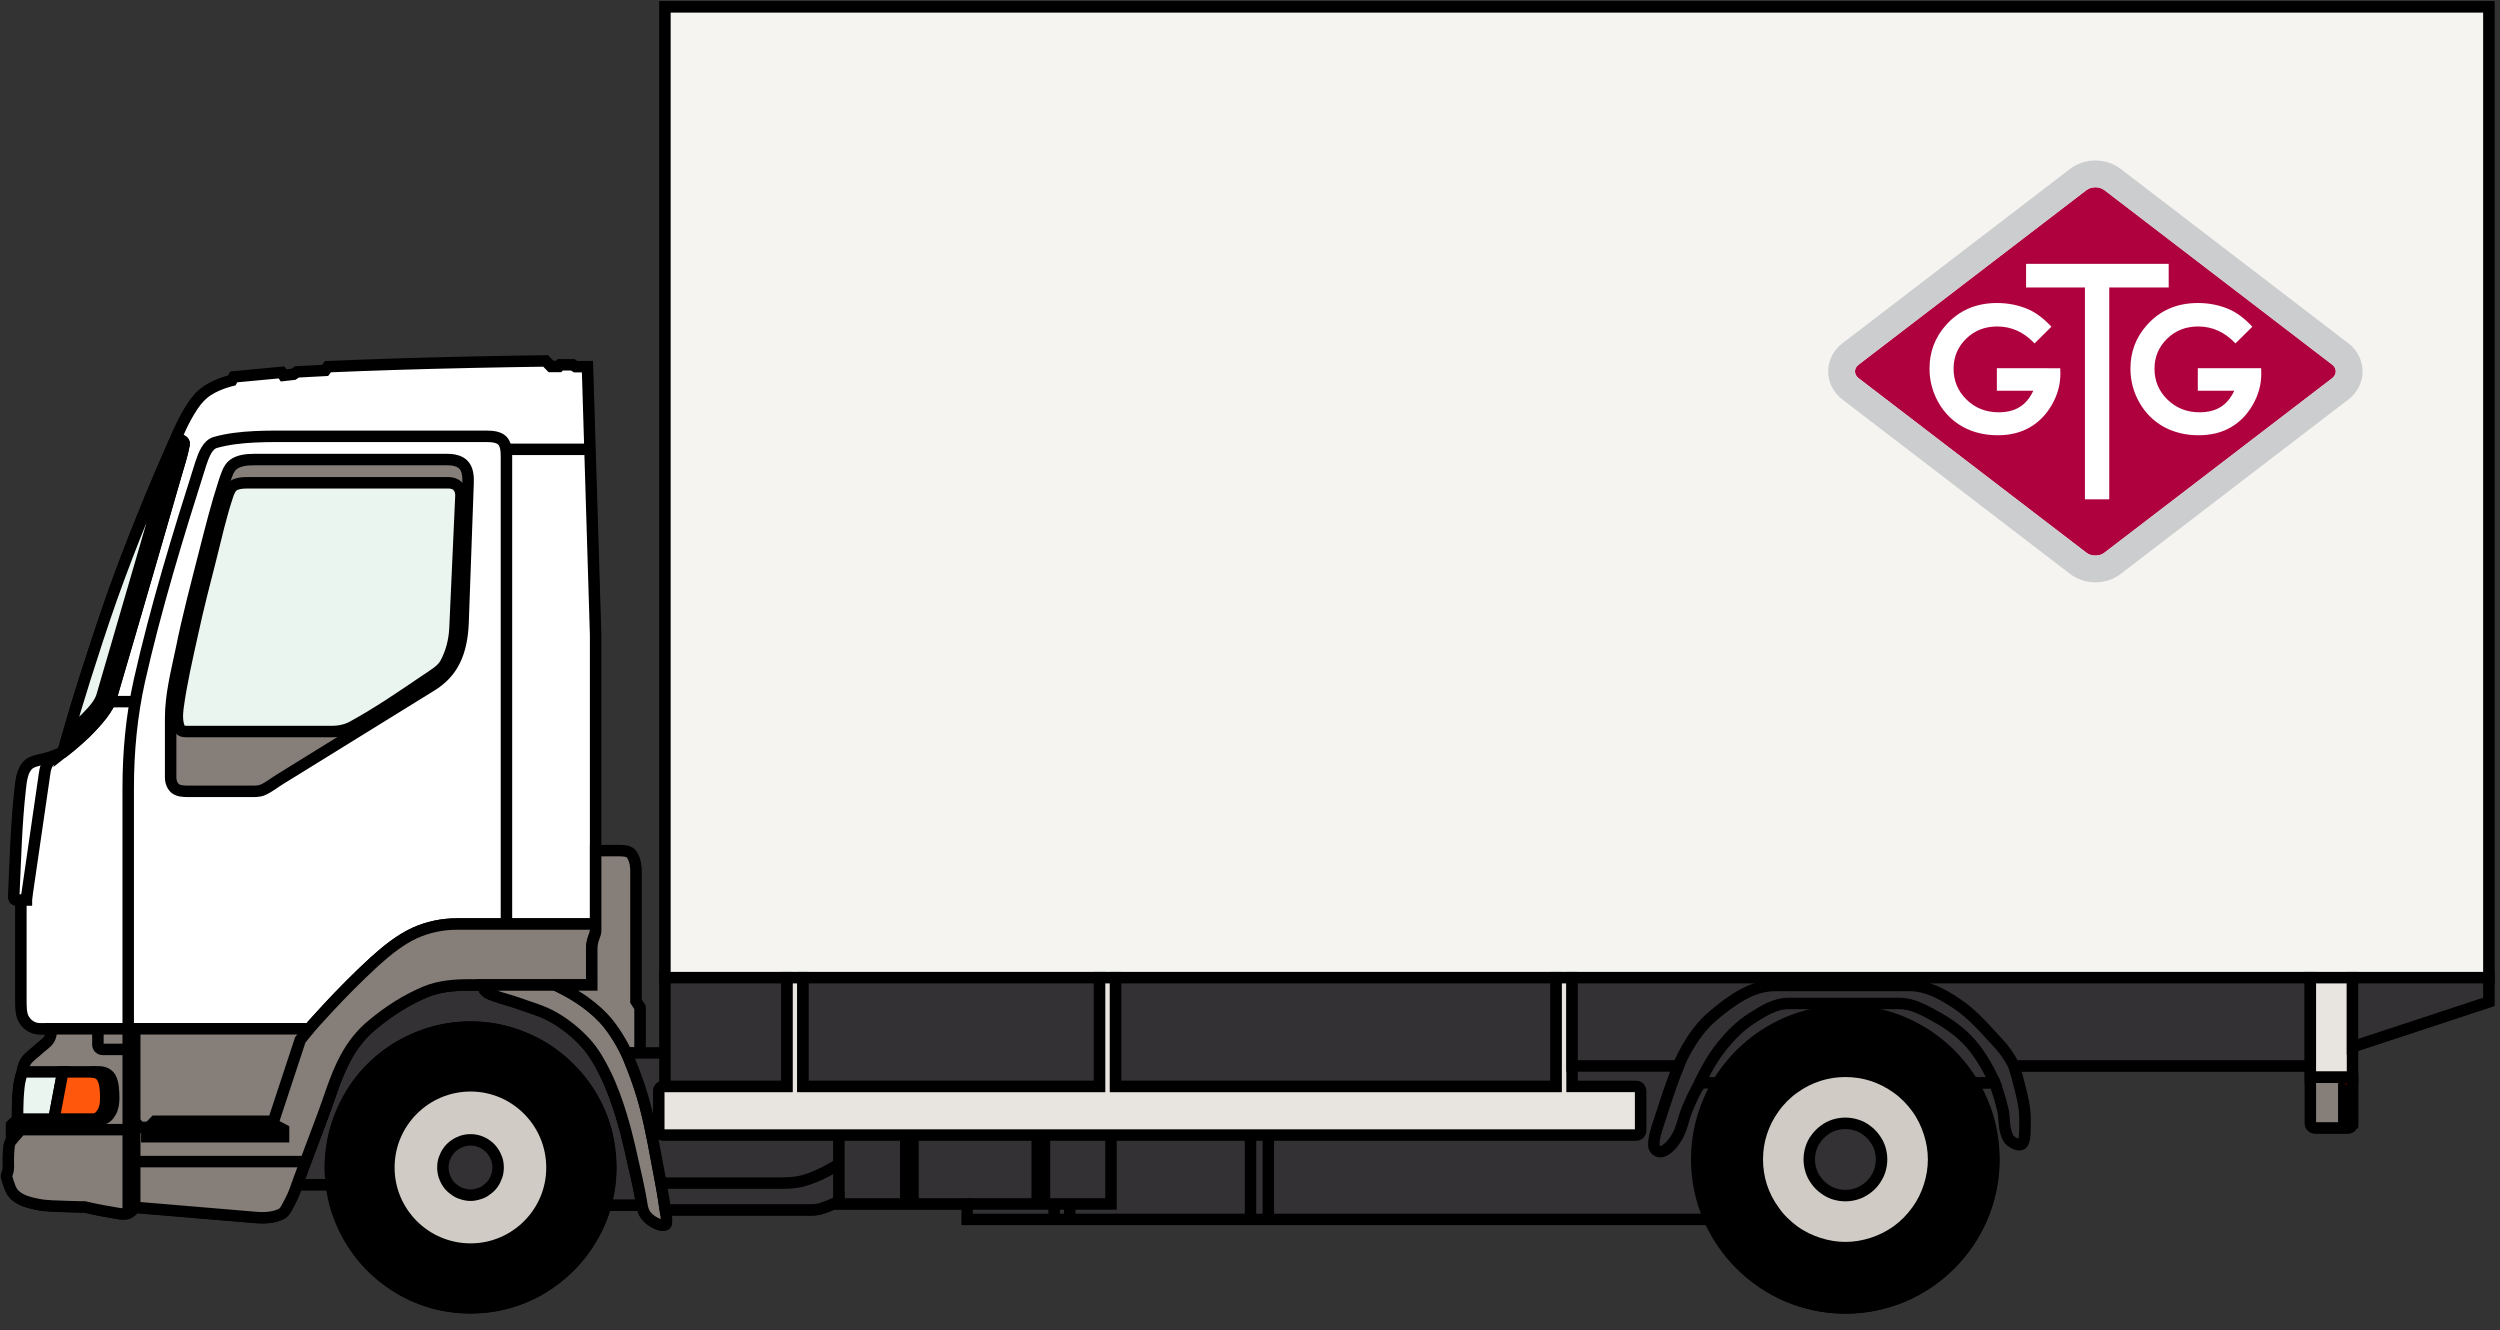 <svg height="58" viewBox="0 0 109 58" width="109" xmlns="http://www.w3.org/2000/svg" xmlns:xlink="http://www.w3.org/1999/xlink"><rect x="0" y="0" width="109" height="58" fill="#333333" stroke="none"/><mask id="a" fill="#fff"><path d="m-0.0.001h79.425v23.243h-79.425z" fill="none"/></mask><mask id="b" fill="#fff"><path d="m-0.0.069h38.22v42.3h-38.22z" fill="none"/></mask><g fill="none" fill-rule="evenodd"><g transform="translate(0 .006)"><path d="m21.183 43.221c.113.097.267.146.429.203.308.113.632.186.948.3.543.194 1.11.348 1.596.632.51.292.972.672 1.369 1.102.356.389.624.859.859 1.337.3.608.526 1.247.721 1.895.275.907.462 1.831.672 2.754.122.543.211 1.094.211 1.094h-1.596s.235-.794.227-1.596c-.008-.64-.081-1.288-.267-1.887-.194-.616-.486-1.207-.867-1.725-.389-.535-.867-1.012-1.401-1.401-.518-.381-1.11-.664-1.725-.867-.591-.194-1.215-.283-1.847-.283-.624 0-1.247.089-1.839.283-.616.203-1.207.486-1.734.867-.534.389-1.012.859-1.393 1.401-.365.518-.624 1.126-.842 1.75-.17.486-.235 1.004-.283 1.523s.057 1.045.057 1.045h-1.523s.518-1.417 1.053-2.819c.348-.907.608-1.855 1.053-2.689.3-.559.688-1.069 1.183-1.466.705-.591 1.49-1.093 2.333-1.442.575-.235 1.239-.292 1.855-.292h.616s.024.186.138.283" fill="#333134"/><path d="m21.183 43.221c.113.097.267.146.429.203.308.113.632.186.948.3.543.194 1.11.348 1.596.632.51.292.972.672 1.369 1.102.356.389.624.859.859 1.337.3.608.526 1.247.721 1.895.275.907.462 1.831.672 2.754.122.543.211 1.094.211 1.094h-1.596s.235-.794.227-1.596c-.008-.64-.081-1.288-.267-1.887-.194-.616-.486-1.207-.867-1.725-.389-.535-.867-1.012-1.401-1.401-.518-.381-1.11-.664-1.725-.867-.591-.194-1.215-.283-1.847-.283-.624 0-1.247.089-1.839.283-.616.203-1.207.486-1.734.867-.534.389-1.012.859-1.393 1.401-.365.518-.624 1.126-.842 1.75-.17.486-.235 1.004-.283 1.523s.057 1.045.057 1.045h-1.523s.518-1.417 1.053-2.819c.348-.907.608-1.855 1.053-2.689.3-.559.688-1.069 1.183-1.466.705-.591 1.49-1.093 2.333-1.442.575-.235 1.239-.292 1.855-.292h.616s.024.186.138.283z" stroke="#000" stroke-width=".5"/><path d="m13.48 44.849s1.353-1.563 2.859-2.94c.543-.486 1.102-.939 1.733-1.231.583-.267 1.215-.397 1.855-.397h6.042v-12.604l-.356-11.696h-.518l-.121-.081h-.551l-.065.073h-.332l-.235-.243s-2.47.032-4.949.097c-2.276.057-4.544.154-4.544.154l-.121.162-1.231.065-.154.105-.429.048-.089-.13-2.082.195-.089.154s-.575.129-1.037.429c-.267.17-.486.413-.664.68-.429.64-.713 1.377-.713 1.377l.251.138c.057.032.105.089.089.154-.081.462-.243.931-.381 1.418-1.409 4.9-2.851 9.809-2.851 9.809s-.138.292-.34.551c-.227.292-.478.567-.753.834-.446.429-.948.818-.948.818s-.251.097-.502.195c-.389.146-.826.146-1.045.372-.235.243-.292.656-.332 1.069-.17 1.507-.203 3.038-.275 4.568-.008.081-.008.154.024.203.024.032.073.041.13.041h.154v4.317c0 .34-.008.672.146.907.146.235.397.389.68.389z" fill="#fff"/><path d="m13.48 44.849s1.353-1.563 2.859-2.94c.543-.486 1.102-.939 1.733-1.231.583-.267 1.215-.397 1.855-.397h6.042v-12.604l-.356-11.696h-.518l-.121-.081h-.551l-.065.073h-.332l-.235-.243s-2.47.032-4.949.097c-2.276.057-4.544.154-4.544.154l-.121.162-1.231.065-.154.105-.429.048-.089-.13-2.082.195-.089.154s-.575.129-1.037.429c-.267.17-.486.413-.664.68-.429.64-.713 1.377-.713 1.377l.251.138c.057.032.105.089.089.154-.081.462-.243.931-.381 1.418-1.409 4.9-2.851 9.809-2.851 9.809s-.138.292-.34.551c-.227.292-.478.567-.753.834-.446.429-.948.818-.948.818s-.251.097-.502.195c-.389.146-.826.146-1.045.372-.235.243-.292.656-.332 1.069-.17 1.507-.203 3.038-.275 4.568-.008.081-.008.154.024.203.024.032.073.041.13.041h.154v4.317c0 .34-.008.672.146.907.146.235.397.389.68.389z" stroke="#000" stroke-width=".5"/><path d="m13.48 44.849s1.353-1.563 2.859-2.94c.543-.486 1.102-.939 1.733-1.231.583-.267 1.215-.397 1.855-.397h6.042v.283c0 .17-.105.324-.138.502-.024.105-.032.211-.032.324v1.547h-5.37c-.64 0-1.28.057-1.855.292-.842.348-1.628.85-2.333 1.442-.494.397-.883.907-1.183 1.466-.446.834-.705 1.782-1.053 2.689-.535 1.401-1.053 2.819-1.053 2.819s-.113.381-.3.721c-.121.227-.211.47-.389.559-.316.154-.705.186-1.085.154l-5.306-.446s-.138.227-.34.276c-.186.04-.397-.008-.615-.049-.624-.097-1.231-.243-1.231-.243s-.381 0-.753-.016c-.438-.024-.883-.008-1.304-.097-.364-.073-.721-.17-.964-.389-.211-.178-.284-.494-.381-.81-.016-.081.049-.17.065-.267.016-.089.016-.186.016-.186s-.024-.454.032-.899c.016-.13.105-.251.105-.251v-.656l.267-.259s-.024-.689.049-1.369c.032-.356.154-.689.154-.689s.024-.283.17-.486c.129-.186.34-.316.518-.486.162-.154.373-.275.478-.446.121-.194.097-.462.097-.462z" fill="#857e79"/><path d="m13.48 44.849s1.353-1.563 2.859-2.94c.543-.486 1.102-.939 1.733-1.231.583-.267 1.215-.397 1.855-.397h6.042v.283c0 .17-.105.324-.138.502-.024.105-.032.211-.032.324v1.547h-5.37c-.64 0-1.28.057-1.855.292-.842.348-1.628.85-2.333 1.442-.494.397-.883.907-1.183 1.466-.446.834-.705 1.782-1.053 2.689-.535 1.401-1.053 2.819-1.053 2.819s-.113.381-.3.721c-.121.227-.211.47-.389.559-.316.154-.705.186-1.085.154l-5.306-.446s-.138.227-.34.276c-.186.04-.397-.008-.615-.049-.624-.097-1.231-.243-1.231-.243s-.381 0-.753-.016c-.438-.024-.883-.008-1.304-.097-.364-.073-.721-.17-.964-.389-.211-.178-.284-.494-.381-.81-.016-.081.049-.17.065-.267.016-.089.016-.186.016-.186s-.024-.454.032-.899c.016-.13.105-.251.105-.251v-.656l.267-.259s-.024-.689.049-1.369c.032-.356.154-.689.154-.689s.024-.283.17-.486c.129-.186.34-.316.518-.486.162-.154.373-.275.478-.446.121-.194.097-.462.097-.462z" stroke="#000" stroke-width=".5"/><path d="m.771 48.785s-.024-.689.049-1.369c.032-.356.154-.689.154-.689h1.766l-.389 2.057z" fill="#ebf5ef"/><path d="m.771 48.785s-.024-.689.049-1.369c.032-.356.154-.689.154-.689h1.766l-.389 2.057z" stroke="#000" stroke-width=".5"/><path d="m7.939 19.204c.057.032.105.089.089.154-.081.462-.243.931-.381 1.418-1.409 4.9-2.851 9.809-2.851 9.809s-.138.292-.34.551c-.227.291-.478.567-.753.834-.446.429-.948.818-.948.818s.421-1.596.931-3.159c.575-1.782 1.166-3.564 1.831-5.322 1.004-2.649 2.171-5.241 2.171-5.241z" fill="#857e79"/><path d="m7.939 19.204c.057.032.105.089.089.154-.081.462-.243.931-.381 1.418-1.409 4.9-2.851 9.809-2.851 9.809s-.138.292-.34.551c-.227.291-.478.567-.753.834-.446.429-.948.818-.948.818s.421-1.596.931-3.159c.575-1.782 1.166-3.564 1.831-5.322 1.004-2.649 2.171-5.241 2.171-5.241z" stroke="#000" stroke-width=".5"/><path d="m5.687 26.081c-.397 1.385-.81 2.77-1.02 3.499-.211.729-.227.794-.251.85-.073.162-.154.316-.397.591-.251.275-.664.672-1.077 1.069.219-.753.446-1.498.761-2.511.316-1.004.729-2.276 1.158-3.499.437-1.223.891-2.406 1.328-3.475.429-1.069.834-2.033 1.256-2.989.065.073.138.138.041.526-.089.389-.348 1.102-.599 1.814-.397 1.369-.794 2.746-1.199 4.123" fill="#ebf5ef"/><path d="m5.687 26.081c-.397 1.385-.81 2.77-1.02 3.499-.211.729-.227.794-.251.85-.073.162-.154.316-.397.591-.251.275-.664.672-1.077 1.069.219-.753.446-1.498.761-2.511.316-1.004.729-2.276 1.158-3.499.437-1.223.891-2.406 1.328-3.475.429-1.069.834-2.033 1.256-2.989.065.073.138.138.041.526-.089.389-.348 1.102-.599 1.814-.397 1.369-.794 2.746-1.199 4.123z" stroke="#000" stroke-width=".5"/><path d="m10.896 34.497c.195 0 .381.008.543-.057.275-.113.526-.324.794-.486l6.602-4.082c.421-.259.769-.624.98-1.053.251-.494.348-1.069.373-1.652l.219-6.083c.016-.316-.016-.624-.186-.81-.154-.178-.429-.243-.721-.243h-8.416c-.34 0-.68.041-.915.219-.211.162-.3.478-.405.794-.324.996-.583 2.025-.842 3.045-.356 1.401-.729 2.795-1.012 4.204-.211 1.004-.47 2.001-.47 3.013v2.584c0 .194.073.381.203.486.146.113.364.121.591.121z" fill="#857e79"/><path d="m10.896 34.497c.195 0 .381.008.543-.057.275-.113.526-.324.794-.486l6.602-4.082c.421-.259.769-.624.98-1.053.251-.494.348-1.069.373-1.652l.219-6.083c.016-.316-.016-.624-.186-.81-.154-.178-.429-.243-.721-.243h-8.416c-.34 0-.68.041-.915.219-.211.162-.3.478-.405.794-.324.996-.583 2.025-.842 3.045-.356 1.401-.729 2.795-1.012 4.204-.211 1.004-.47 2.001-.47 3.013v2.584c0 .194.073.381.203.486.146.113.364.121.591.121z" stroke="#000" stroke-width=".5"/><path d="m16.938 45.934c-.535.381-1.004.859-1.385 1.385-.381.534-.672 1.118-.867 1.725-.194.6-.283 1.231-.283 1.855s.089 1.247.283 1.855c.195.599.486 1.191.867 1.717.381.535.851 1.004 1.385 1.385.527.389 1.118.68 1.717.875.607.194 1.231.283 1.855.283.632 0 1.256-.089 1.855-.283.608-.194 1.199-.486 1.725-.875.527-.381 1.005-.851 1.385-1.385.381-.526.68-1.11.875-1.717.186-.608.284-1.231.284-1.855s-.097-1.256-.284-1.855c-.194-.607-.494-1.191-.875-1.725-.381-.526-.859-1.004-1.385-1.385-.526-.381-1.118-.672-1.725-.867-.599-.195-1.223-.292-1.855-.292-.624 0-1.247.097-1.855.292-.599.194-1.191.486-1.717.867" fill="#000"/><path d="m16.938 45.934c-.535.381-1.004.859-1.385 1.385-.381.534-.672 1.118-.867 1.725-.194.6-.283 1.231-.283 1.855s.089 1.247.283 1.855c.195.599.486 1.191.867 1.717.381.535.851 1.004 1.385 1.385.527.389 1.118.68 1.717.875.607.194 1.231.283 1.855.283.632 0 1.256-.089 1.855-.283.608-.194 1.199-.486 1.725-.875.527-.381 1.005-.851 1.385-1.385.381-.526.68-1.11.875-1.717.186-.608.284-1.231.284-1.855s-.097-1.256-.284-1.855c-.194-.607-.494-1.191-.875-1.725-.381-.526-.859-1.004-1.385-1.385-.526-.381-1.118-.672-1.725-.867-.599-.195-1.223-.292-1.855-.292-.624 0-1.247.097-1.855.292-.599.194-1.191.486-1.717.867z" stroke="#000" stroke-width=".5"/><path d="m5.59 44.849v-10.498c0-1.571.146-3.143.486-4.674.721-3.2 1.685-6.342 2.681-9.477.138-.413.3-.818.632-.915 1.061-.3 2.316-.267 3.564-.267h8.286c.259 0 .518.04.664.186.146.154.178.413.178.681v20.396" stroke="#000" stroke-width=".5"/><path d="m22.065 19.585h3.661" stroke="#000" stroke-width=".5"/><path d="m19.546 21.043c.162 0 .316.049.405.146.105.105.154.267.146.429l-.259 5.759c-.024.543-.162 1.077-.413 1.539-.162.3-.51.494-.834.713-1.061.721-2.114 1.442-3.208 2.041-.275.154-.591.219-.915.219h-6.164c-.194 0-.397.016-.453-.097-.13-.235-.138-.575-.097-.907.146-1.11.405-2.211.648-3.313.235-1.093.518-2.179.794-3.264.227-.907.429-1.814.721-2.689.065-.202.146-.397.308-.478.227-.113.535-.097.842-.097z" fill="#ebf5ef"/><path d="m19.546 21.043c.162 0 .316.049.405.146.105.105.154.267.146.429l-.259 5.759c-.024.543-.162 1.077-.413 1.539-.162.3-.51.494-.834.713-1.061.721-2.114 1.442-3.208 2.041-.275.154-.591.219-.915.219h-6.164c-.194 0-.397.016-.453-.097-.13-.235-.138-.575-.097-.907.146-1.11.405-2.211.648-3.313.235-1.093.518-2.179.794-3.264.227-.907.429-1.814.721-2.689.065-.202.146-.397.308-.478.227-.113.535-.097.842-.097z" stroke="#000" stroke-width=".5"/><path d="m.908 39.235h.494" stroke="#000" stroke-width=".5"/><path d="m4.796 30.585h1.102" stroke="#000" stroke-width=".5"/><path d="m5.874 52.633v-7.784" stroke="#000" stroke-width=".5"/><path d="m5.59 52.892v-8.043" stroke="#000" stroke-width=".5"/><path d="m21.183 43.221c.113.097.267.146.429.203.308.113.632.186.948.3.543.194 1.11.348 1.596.632.51.292.972.672 1.369 1.102.356.389.624.859.859 1.337.3.608.526 1.247.721 1.895.275.907.462 1.831.672 2.754.122.543.211 1.093.211 1.093s.033.292.195.478c.13.154.3.267.494.348.121.057.259.073.348.016.049-.032.032-.146.032-.259-.008-.186-.049-.373-.049-.373s-.089-.64-.211-1.28c-.211-1.093-.389-2.195-.672-3.264-.308-1.175-.81-2.3-.81-2.3s-.332-.705-.802-1.288c-.284-.348-.624-.648-.988-.915-.608-.446-1.312-.761-1.312-.761h-3.167s.024.186.138.283" fill="#857e79"/><path d="m21.183 43.221c.113.097.267.146.429.203.308.113.632.186.948.3.543.194 1.11.348 1.596.632.51.292.972.672 1.369 1.102.356.389.624.859.859 1.337.3.608.526 1.247.721 1.895.275.907.462 1.831.672 2.754.122.543.211 1.093.211 1.093s.033.292.195.478c.13.154.3.267.494.348.121.057.259.073.348.016.049-.032.032-.146.032-.259-.008-.186-.049-.373-.049-.373s-.089-.64-.211-1.28c-.211-1.093-.389-2.195-.672-3.264-.308-1.175-.81-2.3-.81-2.3s-.332-.705-.802-1.288c-.284-.348-.624-.648-.988-.915-.608-.446-1.312-.761-1.312-.761h-3.167s.024.186.138.283z" stroke="#000" stroke-width=".5"/><path d="m25.8 41.39c0-.113.008-.219.032-.324.032-.178.138-.332.138-.502v-3.483h1.021c.211 0 .421.016.526.138.211.243.211.705.211.705v5.719l.178.275v1.984h-.591s-.332-.705-.802-1.288c-.284-.348-.624-.648-.988-.915-.608-.446-1.312-.761-1.312-.761h1.588z" fill="#857e79"/><path d="m25.8 41.39c0-.113.008-.219.032-.324.032-.178.138-.332.138-.502v-3.483h1.021c.211 0 .421.016.526.138.211.243.211.705.211.705v5.719l.178.275v1.984h-.591s-.332-.705-.802-1.288c-.284-.348-.624-.648-.988-.915-.608-.446-1.312-.761-1.312-.761h1.588z" stroke="#000" stroke-width=".5"/><path d="m29.007 52.746s-.089-.64-.211-1.28c-.211-1.093-.389-2.195-.672-3.264-.308-1.175-.81-2.3-.81-2.3h52.988s-.429.292-.794.648c-.251.251-.478.527-.689.818-.186.267-.348.551-.494.834-.178.356-.3.729-.3.729h-1.814v4.228h-34.043v-.672h-5.597v-.121s-.356.194-.729.308c-.154.057-.324.073-.486.073z" fill="#333134"/><path d="m29.007 52.746s-.089-.64-.211-1.28c-.211-1.093-.389-2.195-.672-3.264-.308-1.175-.81-2.3-.81-2.3h52.988s-.429.292-.794.648c-.251.251-.478.527-.689.818-.186.267-.348.551-.494.834-.178.356-.3.729-.3.729h-1.814v4.228h-34.043v-.672h-5.597v-.121s-.356.194-.729.308c-.154.057-.324.073-.486.073z" stroke="#000" stroke-width=".5"/><path d="m2.739 46.728h1.239c.211 0 .397.089.486.251.13.235.146.551.146.875.008.227-.024.454-.13.632-.089.162-.227.3-.397.3h-1.733z" fill="#ff570b"/><path d="m2.739 46.728h1.239c.211 0 .397.089.486.251.13.235.146.551.146.875.008.227-.024.454-.13.632-.089.162-.227.3-.397.3h-1.733z" stroke="#000" stroke-width=".5"/><path d="m3.978 46.728h.34c.211 0 .397.089.494.251.129.235.138.551.146.875 0 .227-.032.454-.138.632-.089.162-.227.3-.397.3h-.34" stroke="#000" stroke-width=".5"/><path d="m.503 49.701.405-.453h4.682" stroke="#000" stroke-width=".5"/><path d="m12.362 49.555v-.308l-.696-.365h-4.909l-.356.365v.308z" fill="#857e79"/><g stroke="#000" stroke-width=".5"><path d="m12.362 49.555v-.308l-.696-.365h-4.909l-.356.365v.308z"/><path d="m6.4 49.247h5.962"/><path d="m11.884 48.996 1.207-3.661.389-.486"/><path d="m5.874 50.64h7.444"/><path d="m5.59 45.748h-1.118c-.024 0-.048-.008-.073-.016-.024-.008-.049-.024-.065-.041-.024-.024-.041-.041-.049-.065-.008-.024-.016-.057-.016-.081v-.697"/><path d="m6.497 49.15h-.373l-.251-.227"/><path d="m1.143 39.235.761-5.233c.041-.275.057-.543.186-.737.219-.316.664-.478.664-.478"/><path d="m48.472 48.931h12.328"/><path d="m36.573 52.366v-6.067h5.694"/><path d="m43.393 46.299h5.046v6.188h-6.269"/><path d="m39.489 52.487v-6.188"/><path d="m39.805 52.487v-6.188"/><path d="m45.223 52.487v-6.188"/><path d="m45.539 52.487v-6.188"/><path d="m54.522 48.931v4.228"/><path d="m55.3 48.931v4.228"/><path d="m45.96 53.159v-.672"/><path d="m46.641 53.159v-.672"/><path d="m28.813 51.58h4.901c.47 0 .931.008 1.361-.121.778-.227 1.499-.713 1.499-.713"/><path d="m28.303 48.931h8.27"/></g><path d="m42.478 46.023c-.049.041-.097.089-.138.138-.032.057-.065.113-.081.17-.024.057-.032.121-.032.186 0 .057.008.121.032.178.016.057.049.121.081.17.041.049.089.097.138.138.049.032.113.065.17.081.057.024.121.032.178.032.065 0 .13-.008.186-.032.057-.016.113-.049.17-.081.049-.041.097-.089.138-.138.032-.049.065-.114.081-.17.024-.057.032-.121.032-.178 0-.065-.008-.13-.032-.186-.016-.057-.049-.113-.081-.17-.041-.049-.089-.097-.138-.138-.057-.032-.113-.065-.17-.081-.057-.024-.121-.032-.186-.032-.057 0-.121.008-.178.032-.057.016-.121.049-.17.081" fill="#333134"/><path d="m42.478 46.023c-.049.041-.097.089-.138.138-.032.057-.065.113-.081.17-.024.057-.032.121-.032.186 0 .057.008.121.032.178.016.057.049.121.081.17.041.049.089.097.138.138.049.032.113.065.17.081.057.024.121.032.178.032.065 0 .13-.008.186-.032.057-.016.113-.049.17-.081.049-.041.097-.089.138-.138.032-.049.065-.114.081-.17.024-.057.032-.121.032-.178 0-.065-.008-.13-.032-.186-.016-.057-.049-.113-.081-.17-.041-.049-.089-.097-.138-.138-.057-.032-.113-.065-.17-.081-.057-.024-.121-.032-.186-.032-.057 0-.121.008-.178.032-.057.016-.121.049-.17.081z" stroke="#000" stroke-width=".5"/><path d="m42.226 46.517v.259c0 .065.008.121.032.186.016.057.049.114.081.162.041.057.089.105.138.138.049.041.113.065.17.089.057.016.121.024.178.024.065 0 .13-.008.186-.024.057-.024.113-.049.17-.089.049-.032.097-.081.138-.138.032-.048.065-.105.081-.162.024-.065.033-.121.033-.186v-.259" stroke="#000" stroke-width=".5"/><path d="m35.933 45.1h1.183v.802h-2.244z" fill="#333134"/><path d="m35.933 45.1h1.183v.802h-2.244z" stroke="#000" stroke-width=".5"/><path d="m29.072 45.472c0-.049.016-.105.032-.154.024-.049.049-.097.089-.13.041-.041.081-.073.13-.089.049-.024.105-.032.154-.032h4.309c.065 0 .121.016.17.041.057.024.105.057.138.105.041.041.073.097.089.154l.13.535h-5.241z" fill="#333134"/><path d="m29.072 45.472c0-.049.016-.105.032-.154.024-.049.049-.097.089-.13.041-.041.081-.073.13-.089.049-.024.105-.032.154-.032h4.309c.065 0 .121.016.17.041.057.024.105.057.138.105.041.041.073.097.089.154l.13.535h-5.241z" stroke="#000" stroke-width=".5"/><path d="m54.441 48.688c-.162-.04-.324-.065-.421-.162-.065-.065-.065-.195-.065-.324v-.745c0-.324.049-.632.178-.907.065-.138.194-.243.348-.243h2.292c.154 0 .283.105.348.243.121.275.178.583.178.907v.745c0 .129 0 .259-.073.324-.089.097-.259.121-.421.162-.283.073-.575.13-.867.162-.211.024-.421.024-.624 0-.292-.032-.583-.089-.875-.162" fill="#333134"/><path d="m54.441 48.688c-.162-.04-.324-.065-.421-.162-.065-.065-.065-.195-.065-.324v-.745c0-.324.049-.632.178-.907.065-.138.194-.243.348-.243h2.292c.154 0 .283.105.348.243.121.275.178.583.178.907v.745c0 .129 0 .259-.073.324-.089.097-.259.121-.421.162-.283.073-.575.13-.867.162-.211.024-.421.024-.624 0-.292-.032-.583-.089-.875-.162z" stroke="#000" stroke-width=".5"/><path d="m62.817 48.405-4.115-.3c-.146-.008-.3-.008-.437.016-.105.016-.211.065-.308.114-.13.065-.235.17-.364.235-.041.024-.089.024-.138.024l-.186-.024" stroke="#000" stroke-width=".5"/><path d="m56.239 48.81h1.215c.073 0 .138 0 .194-.016.105-.041.203-.089.3-.146.105-.057.186-.146.292-.178.097-.033.203-.041.308-.033l4.131.283" stroke="#000" stroke-width=".5"/><path d="m20.518 47.335c1.952 0 3.548 1.596 3.548 3.564.008 1.96-1.596 3.556-3.548 3.556-1.968 0-3.564-1.596-3.564-3.556 0-1.968 1.596-3.564 3.564-3.564" fill="#d0ccc5"/><path d="m20.518 47.335c1.952 0 3.548 1.596 3.548 3.564.008 1.96-1.596 3.556-3.548 3.556-1.968 0-3.564-1.596-3.564-3.556 0-1.968 1.596-3.564 3.564-3.564z" stroke="#000" stroke-width=".5"/><path d="m20.518 49.693c.121 0 .243.016.364.057.121.04.235.097.332.17.105.073.203.17.276.275.073.105.129.219.17.332.041.121.057.243.057.373 0 .121-.016.243-.057.364s-.097.235-.17.34c-.073.105-.17.195-.276.267-.097.081-.211.138-.332.17-.121.04-.243.065-.364.065-.129 0-.251-.024-.373-.065-.113-.032-.235-.089-.332-.17-.105-.073-.202-.162-.275-.267-.073-.105-.13-.219-.17-.34s-.057-.243-.057-.364c0-.13.016-.251.057-.373.041-.114.097-.235.17-.332.073-.105.17-.203.275-.275.097-.073.219-.13.332-.17.122-.041.243-.057.373-.057" fill="#333134"/><path d="m20.518 49.693c.121 0 .243.016.364.057.121.04.235.097.332.17.105.073.203.17.276.275.073.105.129.219.17.332.041.121.057.243.057.373 0 .121-.016.243-.057.364s-.097.235-.17.34c-.073.105-.17.195-.276.267-.097.081-.211.138-.332.17-.121.04-.243.065-.364.065-.129 0-.251-.024-.373-.065-.113-.032-.235-.089-.332-.17-.105-.073-.202-.162-.275-.267-.073-.105-.13-.219-.17-.34s-.057-.243-.057-.364c0-.13.016-.251.057-.373.041-.114.097-.235.17-.332.073-.105.17-.203.275-.275.097-.073.219-.13.332-.17.122-.041.243-.057.373-.057z" stroke="#000" stroke-width=".5"/><path d="m28.991 42.621h79.524v-42.327h-79.524z" fill="#f5f4f1"/><path d="m28.991 42.621h79.524v-42.327h-79.524z" stroke="#000" stroke-width=".5"/><path d="m67.837 42.621h.705v4.739h2.786c.032 0 .057.008.081.016.024.008.049.024.065.041.016.024.032.041.041.073.016.024.016.049.016.073v1.717c0 .032 0 .057-.016.081-.008.024-.024.049-.041.065-.016.016-.04.033-.065.041-.024.016-.049.016-.081.016h-42.402c-.032 0-.057 0-.081-.016-.024-.008-.048-.024-.065-.041-.016-.016-.032-.04-.049-.065-.008-.024-.008-.049-.008-.081v-1.717c0-.024 0-.049.008-.073.016-.032.033-.048.049-.073.016-.016.04-.032.065-.041.024-.008.049-.016.081-.016h5.378v-4.739h.705v4.739h12.926v-4.739h.705v4.739h19.197z" fill="#e8e5e1"/><path d="m67.837 42.621h.705v4.739h2.786c.032 0 .057.008.081.016.024.008.049.024.065.041.016.024.032.041.041.073.016.024.016.049.016.073v1.717c0 .032 0 .057-.016.081-.008.024-.024.049-.041.065-.016.016-.04.033-.065.041-.024.016-.049.016-.081.016h-42.402c-.032 0-.057 0-.081-.016-.024-.008-.048-.024-.065-.041-.016-.016-.032-.04-.049-.065-.008-.024-.008-.049-.008-.081v-1.717c0-.024 0-.049.008-.073.016-.032.033-.048.049-.073.016-.016.04-.032.065-.041.024-.008.049-.016.081-.016h5.378v-4.739h.705v4.739h12.926v-4.739h.705v4.739h19.197z" stroke="#000" stroke-width=".5"/><path d="m100.731 46.468h-12.919s.251.81.413 1.628c.049.267.073.543.065.81-.008.389.016.77-.113.939-.097.122-.332.033-.518-.113-.121-.097-.178-.283-.227-.478-.065-.276-.041-.583-.105-.867-.138-.599-.356-1.182-.356-1.182h-1.401l-3.062-2.195-4.528.065-2.066 2.13h-1.798s-.3.535-.535 1.102c-.178.413-.243.875-.454 1.239-.17.3-.405.567-.648.648-.178.065-.381-.081-.373-.292 0-.437.219-.939.381-1.466.308-.988.689-1.968.689-1.968h-4.633v-3.847h32.189z" fill="#333134"/><path d="m100.731 46.468h-12.919s.251.81.413 1.628c.049.267.073.543.065.81-.008.389.016.77-.113.939-.097.122-.332.033-.518-.113-.121-.097-.178-.283-.227-.478-.065-.276-.041-.583-.105-.867-.138-.599-.356-1.182-.356-1.182h-1.401l-3.062-2.195-4.528.065-2.066 2.13h-1.798s-.3.535-.535 1.102c-.178.413-.243.875-.454 1.239-.17.3-.405.567-.648.648-.178.065-.381-.081-.373-.292 0-.437.219-.939.381-1.466.308-.988.689-1.968.689-1.968h-4.633v-3.847h32.189z" stroke="#000" stroke-width=".5"/><path d="m80.457 44.062c3.572 0 6.48 2.916 6.48 6.48 0 3.572-2.908 6.48-6.48 6.48-3.564 0-6.48-2.908-6.48-6.48 0-3.564 2.916-6.48 6.48-6.48" fill="#000"/><path d="m80.457 44.062c3.572 0 6.48 2.916 6.48 6.48 0 3.572-2.908 6.48-6.48 6.48-3.564 0-6.48-2.908-6.48-6.48 0-3.564 2.916-6.48 6.48-6.48z" stroke="#000" stroke-width=".5"/><path d="m73.175 46.468s.527-1.361 1.515-2.187c.826-.697 1.709-1.32 2.689-1.32h5.897c.713 0 1.385.356 2.017.777.705.462 1.28 1.142 1.887 1.798.381.413.632.931.632.931" stroke="#000" stroke-linecap="square" stroke-linejoin="round" stroke-width=".5"/><path d="m48.64 47.359h19.197v-4.739h-19.197z" fill="#333134"/><path d="m48.64 47.359h19.197v-4.739h-19.197z" stroke="#000" stroke-width=".5"/><path d="m35.01 47.359h12.926v-4.739h-12.926z" fill="#333134"/><path d="m35.01 47.359h12.926v-4.739h-12.926z" stroke="#000" stroke-width=".5"/><path d="m28.991 47.359h5.313v-4.739h-5.313z" fill="#333134"/><path d="m28.991 47.359h5.313v-4.739h-5.313z" stroke="#000" stroke-width=".5"/><path d="m74.115 47.205s.381-.883.964-1.604c.373-.462.786-.883 1.28-1.199.519-.332 1.037-.656 1.604-.656h4.868c.583 0 1.126.324 1.677.632.535.3 1.029.672 1.426 1.126.64.737 1.037 1.701 1.037 1.701" stroke="#000" stroke-linecap="square" stroke-linejoin="round" stroke-width=".5"/><path d="m100.731 46.962h1.839v-4.342h-1.839z" fill="#e8e5e1"/><path d="m100.731 46.962h1.839v-4.342h-1.839z" stroke="#000" stroke-width=".5"/><path d="m100.861 49.157c-.024-.008-.049-.024-.065-.04-.024-.024-.032-.041-.049-.065-.008-.024-.016-.057-.016-.081v-2.009h1.839v2.009c0 .024-.008.057-.016.081-.016.024-.024.041-.049.065-.016.016-.04.032-.065.04-.024.008-.049.016-.073.016h-1.434c-.024 0-.048-.008-.073-.016" fill="#857e79"/><path d="m100.861 49.157c-.024-.008-.049-.024-.065-.04-.024-.024-.032-.041-.049-.065-.008-.024-.016-.057-.016-.081v-2.009h1.839v2.009c0 .024-.008.057-.016.081-.016.024-.024.041-.049.065-.016.016-.04.032-.065.04-.024.008-.049.016-.073.016h-1.434c-.024 0-.048-.008-.073-.016z" stroke="#000" stroke-width=".5"/><path d="m102.197 47.23c0-.008.008-.024.016-.032.016-.008.024-.016.041-.024.008 0 .024-.008.032-.008h.283v1.774h-.283c-.008 0-.024 0-.032-.008-.016 0-.024-.008-.041-.016-.008-.016-.016-.024-.016-.033-.008-.016-.008-.032-.008-.041v-1.571c0-.016 0-.024.008-.041" fill="#fe0709"/><path d="m102.197 47.23c0-.008.008-.024.016-.032.016-.008.024-.016.041-.024.008 0 .024-.008.032-.008h.283v1.774h-.283c-.008 0-.024 0-.032-.008-.016 0-.024-.008-.041-.016-.008-.016-.016-.024-.016-.033-.008-.016-.008-.032-.008-.041v-1.571c0-.016 0-.024.008-.041z" stroke="#000" stroke-width=".5"/><path d="m102.57 45.634 5.946-1.96v-1.053h-5.946z" fill="#333134"/><path d="m102.57 45.634 5.946-1.96v-1.053h-5.946z" stroke="#000" stroke-width=".5"/><path d="m82.709 47.432c.332.235.624.535.867.867s.421.705.543 1.086c.121.372.186.769.186 1.158 0 .397-.065.786-.186 1.167-.121.381-.3.745-.543 1.077-.243.34-.535.632-.867.875-.34.243-.705.421-1.085.543-.381.121-.769.186-1.167.186-.389 0-.778-.065-1.158-.186-.381-.121-.753-.3-1.085-.543s-.632-.535-.867-.875c-.243-.332-.429-.697-.551-1.077-.121-.381-.178-.769-.178-1.167 0-.389.057-.786.178-1.158.122-.381.308-.753.551-1.086.235-.332.535-.632.867-.867.332-.243.705-.429 1.085-.551.381-.121.769-.178 1.158-.178.397 0 .786.057 1.167.178.381.122.745.308 1.085.551" fill="#d0ccc5"/><path d="m82.709 47.432c.332.235.624.535.867.867s.421.705.543 1.086c.121.372.186.769.186 1.158 0 .397-.065.786-.186 1.167-.121.381-.3.745-.543 1.077-.243.34-.535.632-.867.875-.34.243-.705.421-1.085.543-.381.121-.769.186-1.167.186-.389 0-.778-.065-1.158-.186-.381-.121-.753-.3-1.085-.543s-.632-.535-.867-.875c-.243-.332-.429-.697-.551-1.077-.121-.381-.178-.769-.178-1.167 0-.389.057-.786.178-1.158.122-.381.308-.753.551-1.086.235-.332.535-.632.867-.867.332-.243.705-.429 1.085-.551.381-.121.769-.178 1.158-.178.397 0 .786.057 1.167.178.381.122.745.308 1.085.551z" stroke="#000" stroke-width=".5"/><path d="m81.38 49.271c.138.097.259.219.356.356.097.129.178.283.227.437.049.162.073.316.073.478 0 .162-.024.324-.073.478-.049.162-.13.308-.227.446-.097.138-.219.259-.356.356-.138.097-.284.178-.446.227-.154.049-.316.073-.478.073-.162 0-.316-.024-.478-.073-.154-.048-.308-.129-.437-.227-.138-.097-.259-.219-.356-.356-.105-.138-.178-.284-.227-.446-.049-.154-.073-.316-.073-.478 0-.162.024-.316.073-.478.049-.154.121-.308.227-.437.097-.138.219-.259.356-.356.13-.105.283-.178.437-.227.162-.048.316-.073.478-.073.162 0 .324.024.478.073.162.049.308.121.446.227" fill="#333134"/><path d="m81.38 49.271c.138.097.259.219.356.356.097.129.178.283.227.437.049.162.073.316.073.478 0 .162-.024.324-.073.478-.049.162-.13.308-.227.446-.097.138-.219.259-.356.356-.138.097-.284.178-.446.227-.154.049-.316.073-.478.073-.162 0-.316-.024-.478-.073-.154-.048-.308-.129-.437-.227-.138-.097-.259-.219-.356-.356-.105-.138-.178-.284-.227-.446-.049-.154-.073-.316-.073-.478 0-.162.024-.316.073-.478.049-.154.121-.308.227-.437.097-.138.219-.259.356-.356.13-.105.283-.178.437-.227.162-.048.316-.073.478-.073.162 0 .324.024.478.073.162.049.308.121.446.227z" stroke="#000" stroke-width=".5"/><path d="m108.744.061h-.225-79.524-.225v.225 3.2 39.155 3.056h-.636v-1.759-.066l-.036-.056-.142-.22v-5.652c0-.056-.008-.554-.266-.852-.164-.189-.432-.215-.696-.215h-.796v-9.179-.003l-0-.003-.356-11.697-.007-.218h-.218-.45l-.065-.043-.057-.038h-.068-.551-.101l-.065.073h-.136l-.169-.174-.068-.07-.097.001c-.025 0-2.5.033-4.952.097-2.252.056-4.525.153-4.548.154l-.106.005-.064.085-.058.078-1.126.059-.063.003-.052.036-.108.074-.24.027-.012-.018-.075-.109-.131.012-2.082.194-.116.011-.058.101-.042.072c-.193.052-.634.19-1.012.435-.268.17-.513.421-.729.744-.423.63-.703 1.338-.733 1.415-.024.054-.218.487-.5 1.141-.082.189-.163.379-.244.57-.537 1.262-1.015 2.444-1.421 3.515l-.001.001-.002.005-.003.008-.003.007c-.226.591-.447 1.187-.658 1.778-.452 1.288-.871 2.586-1.143 3.449l-.011.035-.023.07c-.199.608-.407 1.292-.619 2.032-.043.145-.086.291-.128.437l-.173.597-.004.001-.377.146c-.124.047-.263.078-.397.109-.267.061-.542.124-.728.317-.284.293-.35.755-.394 1.204-.132 1.171-.182 2.377-.231 3.544-.014.343-.029.687-.045 1.031-.01.109-.01.235.062.343l.003.005.004.005c.069.092.168.119.239.127v4.096l-0.0.048c-0.0.345-.001.702.183.982.189.305.515.49.869.49h.261c-.01.042-.025.083-.046.117-.049.078-.145.155-.246.236-.065.052-.132.105-.196.166-.057.055-.118.105-.183.158-.129.106-.263.216-.365.362-.15.209-.195.472-.206.564-.031.091-.127.393-.157.718-.058.539-.056 1.078-.052 1.296l-.197.191-.068.066v.095.59c-.038.066-.089.171-.103.289-.055.434-.037.869-.034.932-0.0.026-.003.089-.012.141-.003.02-.014.047-.024.073-.027.07-.063.167-.041.278l.002.011.003.011c.012.037.022.074.034.111.088.296.18.602.414.802.286.256.682.363 1.068.44.321.068.654.078.976.088.119.004.241.007.36.014.324.014.646.016.739.017.124.029.661.153 1.22.24l.063.012c.143.027.291.055.438.055.072 0 .138-.007.201-.02.18-.043.315-.166.397-.261l5.182.435c.095.008.189.012.279.012.357 0 .668-.063.924-.188.212-.106.319-.32.423-.526.021-.043.043-.086.066-.128.12-.219.211-.452.264-.602h1.135c.049.327.124.647.222.953.207.638.518 1.253.899 1.78.396.556.88 1.04 1.437 1.437.526.388 1.125.694 1.778.905.611.196 1.258.295 1.924.295.674 0 1.322-.099 1.924-.295.656-.21 1.258-.515 1.789-.908.556-.402 1.052-.899 1.435-1.436.4-.553.705-1.152.906-1.779.006-.021.013-.042.019-.062h1.221c.035.121.097.275.206.401.143.17.336.307.573.407.1.046.205.071.302.071.098 0 .184-.024.258-.071.146-.097.141-.264.138-.386-.001-.02-.001-.042-.001-.063v-.005l-0-.005c-.002-.047-.006-.094-.01-.138h6.088c.218 0 .4-.028.557-.084.166-.051.328-.116.459-.175h.198 5.372v.447.225h.225 32.218c1.107 2.352 3.473 3.863 6.069 3.863 3.697 0 6.705-3.008 6.705-6.705 0-1.086-.265-2.154-.77-3.112h.418c.072.207.204.606.296 1.008.028.124.038.258.047.4.011.153.022.312.058.468.057.228.127.459.305.602.086.067.305.22.525.22.126 0 .236-.05.309-.142.156-.205.158-.517.16-.879 0-.064.001-.13.002-.196.008-.272-.015-.56-.068-.855-.105-.531-.245-1.051-.333-1.363h12.394v.269 2.009c0 .057.015.114.028.152l.01.028.017.025.007.011c.014.022.033.052.07.088.042.042.097.076.152.095.033.011.083.028.144.028h1.434c.061 0 .111-.017.144-.028.056-.019.11-.052.153-.095.036-.036.056-.066.07-.088l.007-.011.017-.025.01-.029c.013-.038.028-.095.028-.152v-.033-1.774-.203-1.166l5.791-1.909.155-.051v-.163-1.053-39.155-3.2zm-.225.225v3.2 39.155 1.053l-5.945 1.96v1.328.203 1.774.033c0 .024-.008.057-.016.081-.016.024-.024.041-.049.065-.016.016-.041.033-.065.041-.024.008-.049.016-.073.016h-1.434c-.024 0-.048-.008-.073-.016-.024-.008-.049-.024-.065-.041-.024-.024-.032-.041-.049-.065-.008-.024-.016-.057-.016-.081v-2.009-.494h-12.919s.251.81.413 1.628c.049.267.073.543.065.81-.008.389.016.769-.114.94-.032.04-.078.057-.133.057-.113 0-.26-.072-.385-.17-.121-.097-.178-.283-.227-.478-.065-.275-.041-.583-.105-.867-.138-.599-.356-1.183-.356-1.183h-.963c.59.976.93 2.119.93 3.337 0 3.572-2.908 6.48-6.48 6.48-2.635 0-4.915-1.591-5.924-3.863h-32.363v-.672h-5.597v-.121s-.356.194-.729.308c-.154.057-.324.073-.486.073h-6.35s.041.186.048.373c0 .113.016.227-.032.259-.038.024-.086.035-.137.035-.068 0-.142-.019-.211-.052-.194-.081-.364-.194-.494-.348-.162-.186-.195-.478-.195-.478h-1.573c-.02.073-.041.146-.063.219-.194.608-.494 1.191-.875 1.717-.381.535-.858 1.005-1.385 1.385-.527.389-1.118.68-1.725.875-.6.195-1.223.283-1.855.283-.624 0-1.247-.089-1.855-.283-.599-.194-1.191-.486-1.717-.875-.535-.381-1.004-.851-1.385-1.385-.381-.526-.672-1.118-.867-1.717-.117-.365-.195-.736-.239-1.11h-1.494s-.114.381-.3.721c-.121.227-.211.47-.389.559-.244.119-.532.165-.825.165-.087 0-.173-.004-.26-.011l-5.306-.446s-.138.227-.34.276c-.049.011-.101.015-.153.015-.145 0-.302-.034-.462-.064-.624-.097-1.231-.243-1.231-.243s-.38 0-.753-.016c-.438-.024-.883-.008-1.304-.097-.364-.073-.721-.17-.964-.389-.211-.178-.283-.494-.381-.81-.016-.081.049-.17.065-.267.016-.089.016-.186.016-.186s-.024-.454.032-.899c.016-.13.105-.251.105-.251v-.656l.267-.259s-.024-.689.049-1.369c.033-.356.154-.689.154-.689s.024-.283.17-.486c.13-.186.34-.316.518-.486.162-.154.373-.275.478-.446.122-.194.097-.462.097-.462h-.502c-.283 0-.535-.154-.68-.389-.154-.235-.146-.567-.146-.907v-4.317h-.154c-.057 0-.105-.008-.129-.041-.033-.049-.033-.121-.024-.203.073-1.531.105-3.062.275-4.568.041-.413.097-.826.332-1.069.219-.227.656-.227 1.045-.373.213-.082.424-.164.484-.187.012-.005.018-.007.018-.007s.072-.273.192-.702c-.002.002-.004.004-.006.006.042-.145.085-.291.128-.438.165-.575.381-1.303.617-2.025.012-.036.023-.071.035-.107.314-.995.719-2.241 1.14-3.441.215-.602.435-1.195.654-1.769.001-.002.001-.003.002-.005.002-.006.005-.013.007-.019 0-.001.001-.002.001-.003.486-1.279 1.008-2.543 1.418-3.507.081-.191.162-.381.244-.569.303-.702.501-1.143.501-1.143s.283-.737.713-1.377c.178-.267.397-.51.664-.68.462-.3 1.037-.429 1.037-.429l.089-.154 2.082-.195.089.13.429-.049.154-.105 1.231-.065.121-.162s2.268-.097 4.544-.154c2.479-.065 4.949-.097 4.949-.097l.235.243h.332l.065-.073h.551l.121.081h.518l.356 11.696v9.404h1.021c.211 0 .421.016.526.138.211.243.211.705.211.705v5.719l.178.276v1.984h1.086v-3.281-39.155-3.2z" fill="#000"/></g><g transform="translate(29.025 .231)"><path d="m31.23 73.021 66.53-32.48c.57-.58-32.084-25.024-32.664-25.594l-19.219-14.525c-.58-.57-1.521-.561-2.09.018l-70.2 54.31c-.57.58-.561 1.521.018 2.09l55.534 16.198c.58.57 1.521.561 2.09-.018" fill="#2d3737" mask="url(#a)" transform="translate(0 19.125)"/><path d="m-44.792 79.161 82.568-63.625c.582-.568.593-1.509.025-2.09l-19.981-15.223c-.568-.582-1.509-.593-2.09-.025l-63.525.39c-.582.568-74.628-1.032-74.059-.451l-28.023 23.911c-92.244 1.04 104.505 57.68 105.087 57.112" fill="#ae013e" mask="url(#b)"/><path d="m62.334 7.933c.141 0 .283.041.39.123l9.931 7.608c.214.164.214.432 0 .597l-9.931 7.608c-.107.082-.249.123-.39.123s-.283-.041-.39-.123l-9.931-7.607c-.214-.164-.214-.433 0-.597l9.931-7.608c.107-.082.249-.123.39-.123" fill="#ae013e"/><path d="m62.334 6.766c-.403 0-.793.129-1.1.364l-9.931 7.608c-.393.3-.618.747-.618 1.224 0 .478.225.924.618 1.225l9.931 7.607c.306.235.696.364 1.099.364s.793-.129 1.1-.364l9.931-7.607c.393-.301.618-.748.618-1.225 0-.477-.226-.924-.618-1.224l-9.931-7.607c-.306-.234-.696-.364-1.099-.364m0 1.167c.141 0 .283.041.39.123l9.931 7.608c.214.164.214.432 0 .597l-9.931 7.608c-.107.082-.249.123-.39.123s-.283-.041-.39-.123l-9.931-7.607c-.214-.164-.214-.433 0-.597l9.931-7.608c.107-.082.249-.123.39-.123" fill="#cbcdce"/><g fill="#fff"><path d="m65.53 11.273h-6.218v1.03h2.566v9.236h1.06v-9.236h2.592z"/><path d="m69.56 15.823h-2.761v.982h1.59c-.152.323-.352.561-.601.713-.246.152-.55.227-.911.227-.555 0-1.021-.184-1.399-.552-.378-.368-.567-.817-.567-1.347 0-.512.182-.948.545-1.306.365-.358.818-.537 1.358-.537.619 0 1.162.246 1.627.739l.735-.728c-.336-.363-.679-.62-1.03-.769-.416-.176-.862-.265-1.34-.265-.913 0-1.654.32-2.224.959-.48.537-.72 1.169-.72 1.896 0 .53.129 1.024.388 1.481.261.458.614.811 1.06 1.06.448.246.956.37 1.526.37.532-0.0.996-.113 1.392-.34.395-.226.718-.554.966-.985.249-.43.373-.886.373-1.366z"/><path d="m58.038 15.823v.982h1.59c-.152.323-.352.561-.601.713-.246.152-.55.227-.91.227-.555 0-1.022-.184-1.399-.552-.378-.368-.567-.817-.567-1.347 0-.512.181-.948.545-1.306.366-.358.818-.537 1.358-.537.62 0 1.162.246 1.627.739l.735-.728c-.336-.363-.679-.62-1.03-.769-.415-.176-.862-.265-1.34-.265-.913 0-1.654.32-2.224.959-.48.537-.72 1.169-.72 1.896 0 .53.129 1.024.388 1.481.261.458.614.811 1.06 1.06.448.246.957.37 1.526.37.532-0.0.997-.113 1.392-.34.396-.226.718-.554.967-.985s.373-.886.373-1.366l-.008-.231z"/></g></g></g></svg>